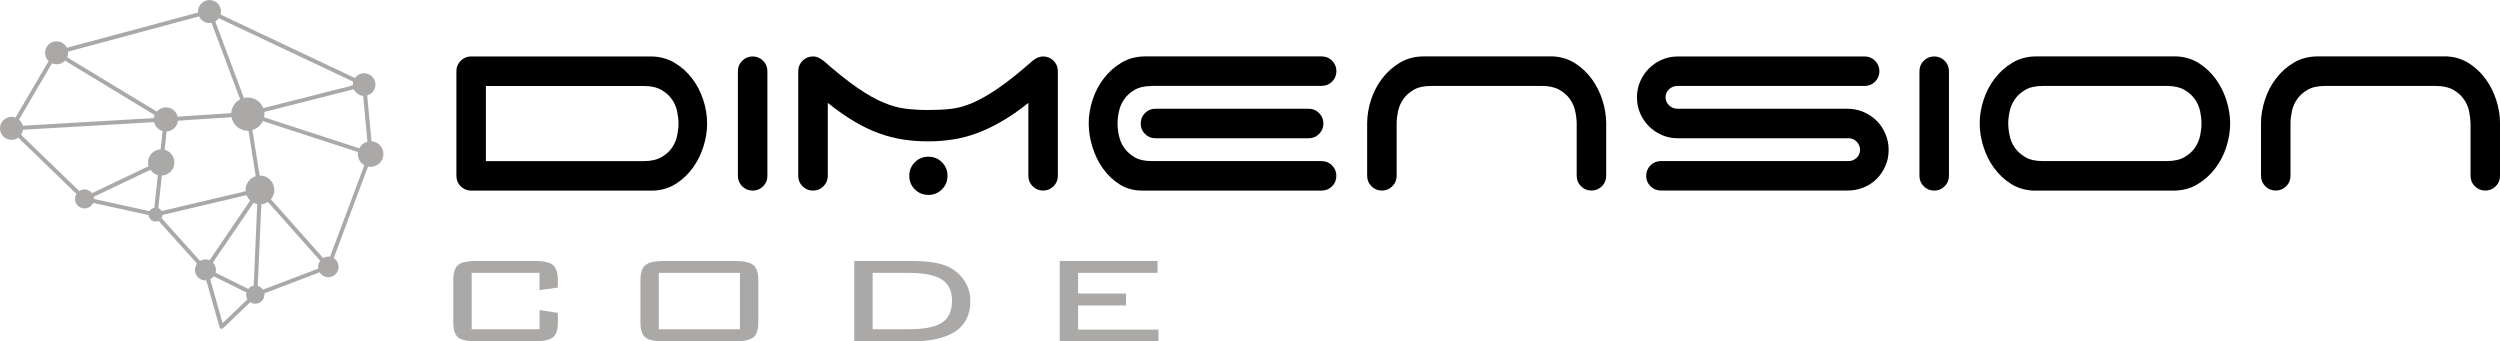 <?xml version="1.0" encoding="utf-8"?>
<!-- Generator: Adobe Illustrator 23.0.3, SVG Export Plug-In . SVG Version: 6.00 Build 0)  -->
<svg version="1.1" id="Ebene_1" xmlns="http://www.w3.org/2000/svg" xmlns:xlink="http://www.w3.org/1999/xlink" x="0px" y="0px"
	 viewBox="0 0 500 68.27" style="enable-background:new 0 0 500 68.27;" xml:space="preserve">
<style type="text/css">
	.st0{fill:#ABA9A8;}
</style>
<g>
	<path class="st0" d="M74.3,28.26l-0.86-9.17c0.95-0.27,1.65-1.14,1.65-2.18c0-1.25-1.01-2.26-2.26-2.26
		c-0.76,0-1.43,0.38-1.84,0.95L44.12,2.91c0.05-0.19,0.08-0.39,0.08-0.6c0-1.27-1.03-2.3-2.3-2.3c-1.27,0-2.3,1.03-2.3,2.3
		c0,0.07,0,0.13,0.01,0.2L13.38,9.55c-0.38-0.76-1.16-1.29-2.07-1.29c-1.27,0-2.3,1.03-2.3,2.3c0,0.65,0.27,1.24,0.71,1.66
		L3.1,23.52c-0.25-0.09-0.52-0.15-0.8-0.15c-1.27,0-2.3,1.03-2.3,2.3c0,1.27,1.03,2.3,2.3,2.3c0.5,0,0.97-0.16,1.35-0.44L15.3,38.79
		c-0.18,0.29-0.29,0.63-0.29,1c0,1.05,0.85,1.9,1.9,1.9c0.77,0,1.42-0.46,1.72-1.11l11.1,2.44c0.06,0.72,0.65,1.29,1.39,1.29
		c0.21,0,0.41-0.05,0.59-0.14l7.71,8.56c-0.26,0.35-0.43,0.78-0.43,1.26c0,1.16,0.94,2.1,2.1,2.1c0.06,0,0.11-0.01,0.17-0.02
		l2.66,9.41c0.04,0.14,0.15,0.24,0.28,0.28c0.04,0.01,0.07,0.01,0.11,0.01c0.1,0,0.2-0.04,0.28-0.11l5.46-5.22
		c0.29,0.19,0.64,0.31,1.01,0.31c1.01,0,1.83-0.82,1.83-1.83c0-0.09-0.01-0.17-0.03-0.25l11.06-4.2c0.36,0.58,1.01,0.97,1.74,0.97
		c1.14,0,2.06-0.92,2.06-2.06c0-0.74-0.39-1.38-0.98-1.75l6.86-18.31c0.17,0.03,0.34,0.05,0.51,0.05c1.42,0,2.57-1.15,2.57-2.57
		C76.7,29.45,75.64,28.34,74.3,28.26z M50.74,57.13c-0.44,0.08-0.82,0.32-1.09,0.65l-6.54-3.24c0.05-0.18,0.08-0.36,0.08-0.55
		c0-0.58-0.23-1.1-0.61-1.48l8.13-11.94c0.23,0.11,0.48,0.2,0.74,0.25L50.74,57.13z M32.5,42.99l16.8-3.96
		c0.16,0.42,0.42,0.78,0.74,1.08l-8.13,11.94c-0.25-0.11-0.53-0.17-0.83-0.17c-0.39,0-0.76,0.12-1.07,0.3l-7.71-8.57
		C32.42,43.44,32.49,43.22,32.5,42.99z M49.11,37.99c0,0.09,0.01,0.17,0.01,0.26l-16.8,3.96c-0.15-0.26-0.38-0.47-0.66-0.59
		l0.71-6.51c1.4-0.06,2.51-1.21,2.51-2.62c0-1.22-0.83-2.24-1.95-2.54l0.4-3.65c1.19-0.07,2.14-0.99,2.26-2.16l10.72-0.7
		c0.29,1.54,1.64,2.71,3.27,2.71c0.04,0,0.08,0,0.12-0.01l1.45,9.11C49.97,35.6,49.11,36.7,49.11,37.99z M16.91,37.88
		c-0.39,0-0.75,0.12-1.06,0.32L4.21,26.96c0.2-0.3,0.33-0.64,0.37-1.01l26.24-1.52c0.2,0.86,0.85,1.55,1.7,1.79l-0.4,3.65
		c-1.4,0.06-2.51,1.21-2.51,2.62c0,0.26,0.04,0.51,0.11,0.75l-11.32,5.39C18.06,38.18,17.52,37.88,16.91,37.88z M52.86,22.39
		l17.9-4.54c0.33,0.73,1.03,1.25,1.87,1.32l0.86,9.17c-0.72,0.18-1.31,0.67-1.64,1.32l-19.02-6.2c0.04-0.21,0.06-0.42,0.06-0.64
		C52.89,22.67,52.88,22.53,52.86,22.39z M70.64,16.33c-0.05,0.19-0.08,0.38-0.08,0.59c0,0.05,0,0.1,0.01,0.16l-17.91,4.54
		c-0.48-1.24-1.69-2.12-3.1-2.12c-0.27,0-0.53,0.04-0.78,0.1l-5.72-15.3c0.28-0.16,0.52-0.39,0.71-0.65L70.64,16.33z M39.81,3.28
		c0.37,0.78,1.16,1.33,2.08,1.33c0.14,0,0.28-0.01,0.42-0.04l5.72,15.3c-1.01,0.53-1.72,1.56-1.78,2.76l-10.72,0.7
		c-0.25-1.07-1.21-1.86-2.35-1.86c-0.73,0-1.39,0.33-1.83,0.84L13.44,11.47c0.12-0.28,0.18-0.58,0.18-0.9c0-0.08,0-0.16-0.01-0.24
		L39.81,3.28z M10.4,12.67c0.28,0.12,0.59,0.19,0.92,0.19c0.66,0,1.26-0.28,1.68-0.73L30.93,23c-0.08,0.2-0.13,0.41-0.16,0.62
		L4.54,25.14c-0.11-0.48-0.38-0.91-0.74-1.22L10.4,12.67z M18.76,39.35l11.32-5.38c0.35,0.51,0.88,0.89,1.49,1.06l-0.71,6.51
		c-0.41,0.08-0.76,0.34-0.96,0.69l-11.09-2.44c0,0,0,0,0,0C18.81,39.63,18.79,39.49,18.76,39.35z M44.52,64.62l-2.48-8.77
		c0.28-0.14,0.52-0.35,0.71-0.59l6.54,3.24c-0.03,0.14-0.06,0.28-0.06,0.43c0,0.34,0.1,0.66,0.27,0.94L44.52,64.62z M52.59,57.92
		c-0.24-0.36-0.61-0.63-1.04-0.75l0.72-16.31c0.48-0.05,0.93-0.21,1.31-0.47l10.46,11.76c-0.26,0.35-0.42,0.77-0.42,1.24
		c0,0.12,0.02,0.23,0.03,0.34L52.59,57.92z M66.01,51.35c-0.11-0.02-0.22-0.03-0.33-0.03c-0.38,0-0.73,0.11-1.04,0.29L54.18,39.85
		c0.43-0.5,0.68-1.15,0.68-1.86c0-1.59-1.29-2.88-2.88-2.88c-0.02,0-0.03,0-0.05,0l-1.45-9.11c0.93-0.27,1.69-0.93,2.09-1.79
		l19.03,6.2c-0.02,0.13-0.03,0.26-0.03,0.4c0,0.96,0.52,1.79,1.3,2.23L66.01,51.35z"/>
</g>
<g>
	<path d="M141.42,24.7c0,1.52-0.24,3.06-0.74,4.62c-0.49,1.56-1.2,2.98-2.12,4.25c-0.92,1.27-2.04,2.33-3.35,3.17
		c-1.31,0.84-2.81,1.3-4.49,1.38H94.23c-0.82,0-1.52-0.29-2.09-0.86c-0.57-0.57-0.86-1.27-0.86-2.09V14.24
		c0-0.82,0.29-1.52,0.86-2.09c0.58-0.57,1.27-0.86,2.09-0.86h35.88c1.76,0,3.34,0.41,4.74,1.23c1.4,0.82,2.59,1.88,3.57,3.17
		c0.98,1.29,1.73,2.73,2.24,4.31C141.17,21.58,141.42,23.14,141.42,24.7z M97.18,17.2v15.02h31.63c1.4,0,2.54-0.26,3.45-0.77
		c0.9-0.51,1.61-1.14,2.12-1.88c0.51-0.74,0.86-1.55,1.05-2.43c0.18-0.88,0.27-1.69,0.27-2.43c0-0.74-0.09-1.55-0.27-2.43
		c-0.19-0.88-0.54-1.69-1.05-2.43c-0.52-0.74-1.22-1.36-2.12-1.88c-0.9-0.51-2.05-0.77-3.45-0.77H97.18z"/>
	<path d="M152.62,37.26c-0.57,0.57-1.27,0.86-2.09,0.86c-0.82,0-1.52-0.29-2.09-0.86c-0.57-0.57-0.86-1.27-0.86-2.09V14.24
		c0-0.82,0.29-1.52,0.86-2.09c0.58-0.57,1.27-0.86,2.09-0.86c0.82,0,1.52,0.29,2.09,0.86c0.58,0.58,0.86,1.27,0.86,2.09v20.92
		C153.49,35.99,153.2,36.68,152.62,37.26z"/>
	<path d="M164.69,37.26c-0.57,0.57-1.27,0.86-2.09,0.86c-0.82,0-1.52-0.29-2.09-0.86c-0.57-0.57-0.86-1.27-0.86-2.09V14.24
		c0-0.82,0.29-1.52,0.86-2.09c0.58-0.57,1.27-0.86,2.09-0.86c0.41,0,0.78,0.08,1.11,0.25c0.33,0.16,0.65,0.37,0.98,0.61
		c2.63,2.3,4.89,4.1,6.8,5.42c1.91,1.31,3.65,2.3,5.23,2.95c1.58,0.66,3.07,1.07,4.46,1.23c1.4,0.16,2.89,0.25,4.49,0.25
		s3.09-0.07,4.46-0.22c1.37-0.14,2.83-0.54,4.37-1.2c1.54-0.66,3.26-1.64,5.17-2.95c1.91-1.31,4.19-3.14,6.86-5.48
		c0.7-0.57,1.39-0.86,2.09-0.86c0.82,0,1.52,0.29,2.09,0.86c0.57,0.58,0.86,1.27,0.86,2.09v20.92c0,0.82-0.29,1.52-0.86,2.09
		c-0.58,0.57-1.27,0.86-2.09,0.86c-0.82,0-1.52-0.29-2.09-0.86c-0.58-0.57-0.86-1.27-0.86-2.09V20.58
		c-1.85,1.48-3.62,2.71-5.32,3.69c-1.7,0.98-3.36,1.78-4.98,2.37c-1.62,0.6-3.23,1.02-4.83,1.26c-1.6,0.25-3.22,0.37-4.86,0.37
		c-1.76,0-3.46-0.12-5.08-0.37c-1.62-0.25-3.24-0.67-4.86-1.26c-1.62-0.59-3.26-1.38-4.92-2.37c-1.66-0.98-3.42-2.22-5.26-3.69
		v14.58C165.55,35.99,165.26,36.68,164.69,37.26z M181.86,35.16c0-1.07,0.37-1.97,1.11-2.71c0.74-0.74,1.64-1.11,2.71-1.11
		s1.97,0.37,2.71,1.11c0.74,0.74,1.11,1.64,1.11,2.71c0,1.07-0.37,1.97-1.11,2.71s-1.64,1.11-2.71,1.11s-1.97-0.37-2.71-1.11
		C182.22,37.13,181.86,36.23,181.86,35.16z"/>
	<path d="M230.41,17.2c-1.44,0-2.6,0.26-3.48,0.77c-0.88,0.51-1.58,1.14-2.09,1.88c-0.52,0.74-0.86,1.55-1.05,2.43
		c-0.19,0.88-0.28,1.69-0.28,2.43c0,0.74,0.09,1.55,0.28,2.43c0.18,0.88,0.53,1.69,1.05,2.43c0.51,0.74,1.21,1.36,2.09,1.88
		c0.88,0.52,2.04,0.77,3.48,0.77h33.91c0.82,0,1.52,0.29,2.09,0.86c0.57,0.57,0.86,1.27,0.86,2.09c0,0.82-0.29,1.52-0.86,2.09
		c-0.58,0.57-1.27,0.86-2.09,0.86h-35.88c-1.68,0-3.18-0.41-4.49-1.23c-1.31-0.82-2.43-1.88-3.35-3.17
		c-0.93-1.29-1.63-2.74-2.12-4.34c-0.49-1.6-0.74-3.16-0.74-4.68c0-1.56,0.26-3.13,0.77-4.71c0.51-1.58,1.26-3.02,2.25-4.31
		s2.18-2.35,3.57-3.17c1.4-0.82,2.98-1.23,4.74-1.23h35.26c0.82,0,1.52,0.29,2.09,0.86c0.57,0.58,0.86,1.27,0.86,2.09
		c0,0.82-0.29,1.52-0.86,2.09c-0.58,0.58-1.27,0.86-2.09,0.86H230.41z M263.82,22.61c0.57,0.58,0.86,1.27,0.86,2.09
		c0,0.82-0.29,1.52-0.86,2.09c-0.58,0.58-1.27,0.86-2.09,0.86h-30.64c-0.82,0-1.52-0.29-2.09-0.86c-0.58-0.57-0.86-1.27-0.86-2.09
		c0-0.82,0.29-1.52,0.86-2.09c0.57-0.57,1.27-0.86,2.09-0.86h30.64C262.55,21.75,263.25,22.04,263.82,22.61z"/>
	<path d="M315.05,22.27c-0.18-0.88-0.53-1.69-1.05-2.43c-0.51-0.74-1.22-1.36-2.12-1.88c-0.9-0.51-2.05-0.77-3.45-0.77h-22.21
		c-1.44,0-2.6,0.26-3.48,0.77c-0.88,0.51-1.58,1.14-2.09,1.88c-0.52,0.74-0.86,1.55-1.05,2.43c-0.18,0.88-0.27,1.69-0.27,2.43v10.46
		c0,0.82-0.29,1.52-0.86,2.09c-0.57,0.57-1.27,0.86-2.09,0.86c-0.82,0-1.52-0.29-2.09-0.86c-0.57-0.57-0.86-1.27-0.86-2.09V24.7
		c0-1.56,0.26-3.13,0.77-4.71c0.51-1.58,1.26-3.02,2.25-4.31s2.18-2.35,3.57-3.17c1.4-0.82,2.98-1.23,4.74-1.23h25.78
		c1.68,0.08,3.18,0.54,4.49,1.38c1.31,0.84,2.43,1.9,3.35,3.17c0.92,1.27,1.63,2.69,2.12,4.25c0.49,1.56,0.74,3.1,0.74,4.62v10.46
		c0,0.82-0.29,1.52-0.86,2.09c-0.58,0.57-1.27,0.86-2.09,0.86c-0.82,0-1.52-0.29-2.09-0.86c-0.58-0.57-0.86-1.27-0.86-2.09V24.7
		C315.33,23.96,315.24,23.15,315.05,22.27z"/>
	<path d="M332.38,27.01c-0.98-0.43-1.85-1.01-2.59-1.75s-1.32-1.6-1.75-2.58c-0.43-0.99-0.65-2.05-0.65-3.2
		c0-1.15,0.22-2.22,0.65-3.2s1.01-1.85,1.75-2.59c0.74-0.74,1.6-1.32,2.59-1.75c0.99-0.43,2.05-0.65,3.2-0.65h37.35
		c0.82,0,1.52,0.29,2.09,0.86c0.57,0.58,0.86,1.27,0.86,2.09c0,0.82-0.29,1.52-0.86,2.09c-0.58,0.58-1.27,0.86-2.09,0.86h-37.48
		c-0.61,0-1.16,0.22-1.63,0.65c-0.47,0.43-0.71,0.98-0.71,1.63c0,0.61,0.24,1.15,0.71,1.6c0.47,0.45,1.02,0.68,1.63,0.68h34.03
		c1.15,0,2.23,0.22,3.23,0.65c1,0.43,1.88,1.01,2.62,1.75s1.32,1.61,1.75,2.62c0.43,1.01,0.65,2.08,0.65,3.23
		c0,1.15-0.22,2.22-0.65,3.2s-1.01,1.84-1.75,2.58s-1.61,1.31-2.62,1.72c-1.01,0.41-2.08,0.61-3.23,0.61h-37.29
		c-0.82,0-1.52-0.29-2.09-0.86c-0.58-0.57-0.86-1.27-0.86-2.09c0-0.82,0.28-1.52,0.86-2.09c0.58-0.57,1.27-0.86,2.09-0.86h37.54
		c0.62,0,1.15-0.22,1.6-0.65s0.68-0.95,0.68-1.57c0-0.66-0.23-1.21-0.68-1.66c-0.45-0.45-0.98-0.68-1.6-0.68h-34.16
		C334.43,27.66,333.36,27.44,332.38,27.01z"/>
	<path d="M388.93,37.26c-0.57,0.57-1.27,0.86-2.09,0.86c-0.82,0-1.52-0.29-2.09-0.86c-0.57-0.57-0.86-1.27-0.86-2.09V14.24
		c0-0.82,0.29-1.52,0.86-2.09c0.58-0.57,1.27-0.86,2.09-0.86c0.82,0,1.52,0.29,2.09,0.86c0.58,0.58,0.86,1.27,0.86,2.09v20.92
		C389.79,35.99,389.5,36.68,388.93,37.26z"/>
	<path d="M446.03,24.7c0,1.56-0.26,3.13-0.77,4.71c-0.51,1.58-1.26,3.02-2.25,4.31c-0.98,1.29-2.18,2.35-3.57,3.17
		c-1.4,0.82-2.98,1.23-4.74,1.23h-28.06c-1.68-0.08-3.18-0.54-4.49-1.38c-1.31-0.84-2.43-1.9-3.35-3.17
		c-0.93-1.27-1.63-2.69-2.12-4.25c-0.49-1.56-0.74-3.1-0.74-4.62c0-1.56,0.26-3.13,0.77-4.71c0.51-1.58,1.26-3.02,2.25-4.31
		s2.18-2.35,3.57-3.17c1.4-0.82,2.98-1.23,4.74-1.23h28.06c1.68,0.08,3.18,0.54,4.49,1.38c1.31,0.84,2.43,1.9,3.35,3.17
		c0.92,1.27,1.63,2.69,2.12,4.25C445.79,21.65,446.03,23.19,446.03,24.7z M436.86,31.44c0.9-0.51,1.61-1.14,2.12-1.88
		c0.51-0.74,0.86-1.55,1.05-2.43c0.18-0.88,0.27-1.69,0.27-2.43c0-0.74-0.09-1.55-0.27-2.43c-0.19-0.88-0.54-1.69-1.05-2.43
		c-0.52-0.74-1.22-1.36-2.12-1.88c-0.9-0.51-2.05-0.77-3.45-0.77h-24.86c-1.44,0-2.6,0.26-3.48,0.77c-0.88,0.51-1.58,1.14-2.09,1.88
		c-0.52,0.74-0.86,1.55-1.05,2.43c-0.19,0.88-0.28,1.69-0.28,2.43c0,0.74,0.09,1.55,0.28,2.43c0.18,0.88,0.53,1.69,1.05,2.43
		c0.51,0.74,1.21,1.36,2.09,1.88c0.88,0.52,2.04,0.77,3.48,0.77h24.86C434.81,32.21,435.96,31.96,436.86,31.44z"/>
	<path d="M493.82,22.27c-0.18-0.88-0.53-1.69-1.05-2.43c-0.51-0.74-1.22-1.36-2.12-1.88c-0.9-0.51-2.05-0.77-3.45-0.77h-22.21
		c-1.44,0-2.6,0.26-3.48,0.77c-0.88,0.51-1.58,1.14-2.09,1.88c-0.52,0.74-0.86,1.55-1.05,2.43c-0.18,0.88-0.27,1.69-0.27,2.43v10.46
		c0,0.82-0.29,1.52-0.86,2.09c-0.57,0.57-1.27,0.86-2.09,0.86c-0.82,0-1.52-0.29-2.09-0.86c-0.57-0.57-0.86-1.27-0.86-2.09V24.7
		c0-1.56,0.26-3.13,0.77-4.71c0.51-1.58,1.26-3.02,2.25-4.31c0.99-1.29,2.18-2.35,3.57-3.17c1.4-0.82,2.98-1.23,4.74-1.23h25.78
		c1.68,0.08,3.18,0.54,4.49,1.38c1.31,0.84,2.43,1.9,3.35,3.17c0.92,1.27,1.63,2.69,2.12,4.25c0.49,1.56,0.74,3.1,0.74,4.62v10.46
		c0,0.82-0.29,1.52-0.86,2.09c-0.58,0.57-1.27,0.86-2.09,0.86c-0.82,0-1.52-0.29-2.09-0.86c-0.58-0.57-0.86-1.27-0.86-2.09V24.7
		C494.09,23.96,494,23.15,493.82,22.27z"/>
</g>
<g>
	<path class="st0" d="M107.91,54.58H94.34v11.27h13.57v-3.84l3.67,0.57v1.89c0,1.47-0.33,2.47-1,3s-1.92,0.8-3.77,0.8H95.39
		c-1.85,0-3.1-0.26-3.75-0.77c-0.65-0.51-0.98-1.52-0.98-3.03v-8.47c0-1.49,0.33-2.5,0.99-3.03c0.66-0.53,1.9-0.79,3.73-0.79h11.42
		c1.85,0,3.11,0.27,3.77,0.81c0.66,0.54,1,1.54,1,3.01v1.52l-3.67,0.5V54.58z"/>
	<path class="st0" d="M128.09,56.01c0-1.47,0.34-2.47,1.01-3.01c0.67-0.54,1.92-0.81,3.76-0.81h14.03c1.84,0,3.09,0.27,3.76,0.81
		c0.67,0.54,1.01,1.54,1.01,3.01v8.47c0,1.47-0.33,2.47-1,3s-1.92,0.8-3.77,0.8h-14.03c-1.86,0-3.12-0.26-3.78-0.79
		c-0.66-0.53-0.99-1.53-0.99-3.01V56.01z M131.76,65.85h16.23V54.58h-16.23V65.85z"/>
	<path class="st0" d="M182.05,52.19c1.85,0,3.41,0.1,4.67,0.31c1.26,0.2,2.3,0.52,3.12,0.94c1.33,0.69,2.37,1.63,3.11,2.83
		c0.75,1.19,1.12,2.5,1.12,3.94c0,2.7-0.99,4.73-2.98,6.07c-1.99,1.34-5,2.01-9.05,2.01h-11.19V52.19H182.05z M181.65,54.58h-7.12
		v11.27h7.12c3.16,0,5.41-0.44,6.75-1.32c1.34-0.88,2-2.34,2-4.36c0-1.98-0.67-3.4-2.03-4.27
		C187.03,55.02,184.78,54.58,181.65,54.58z"/>
	<path class="st0" d="M211.95,68.27V52.19h19.56v2.39h-15.89v4.13h9.58v2.39h-9.58v4.82h16.07v2.35H211.95z"/>
</g>
</svg>

